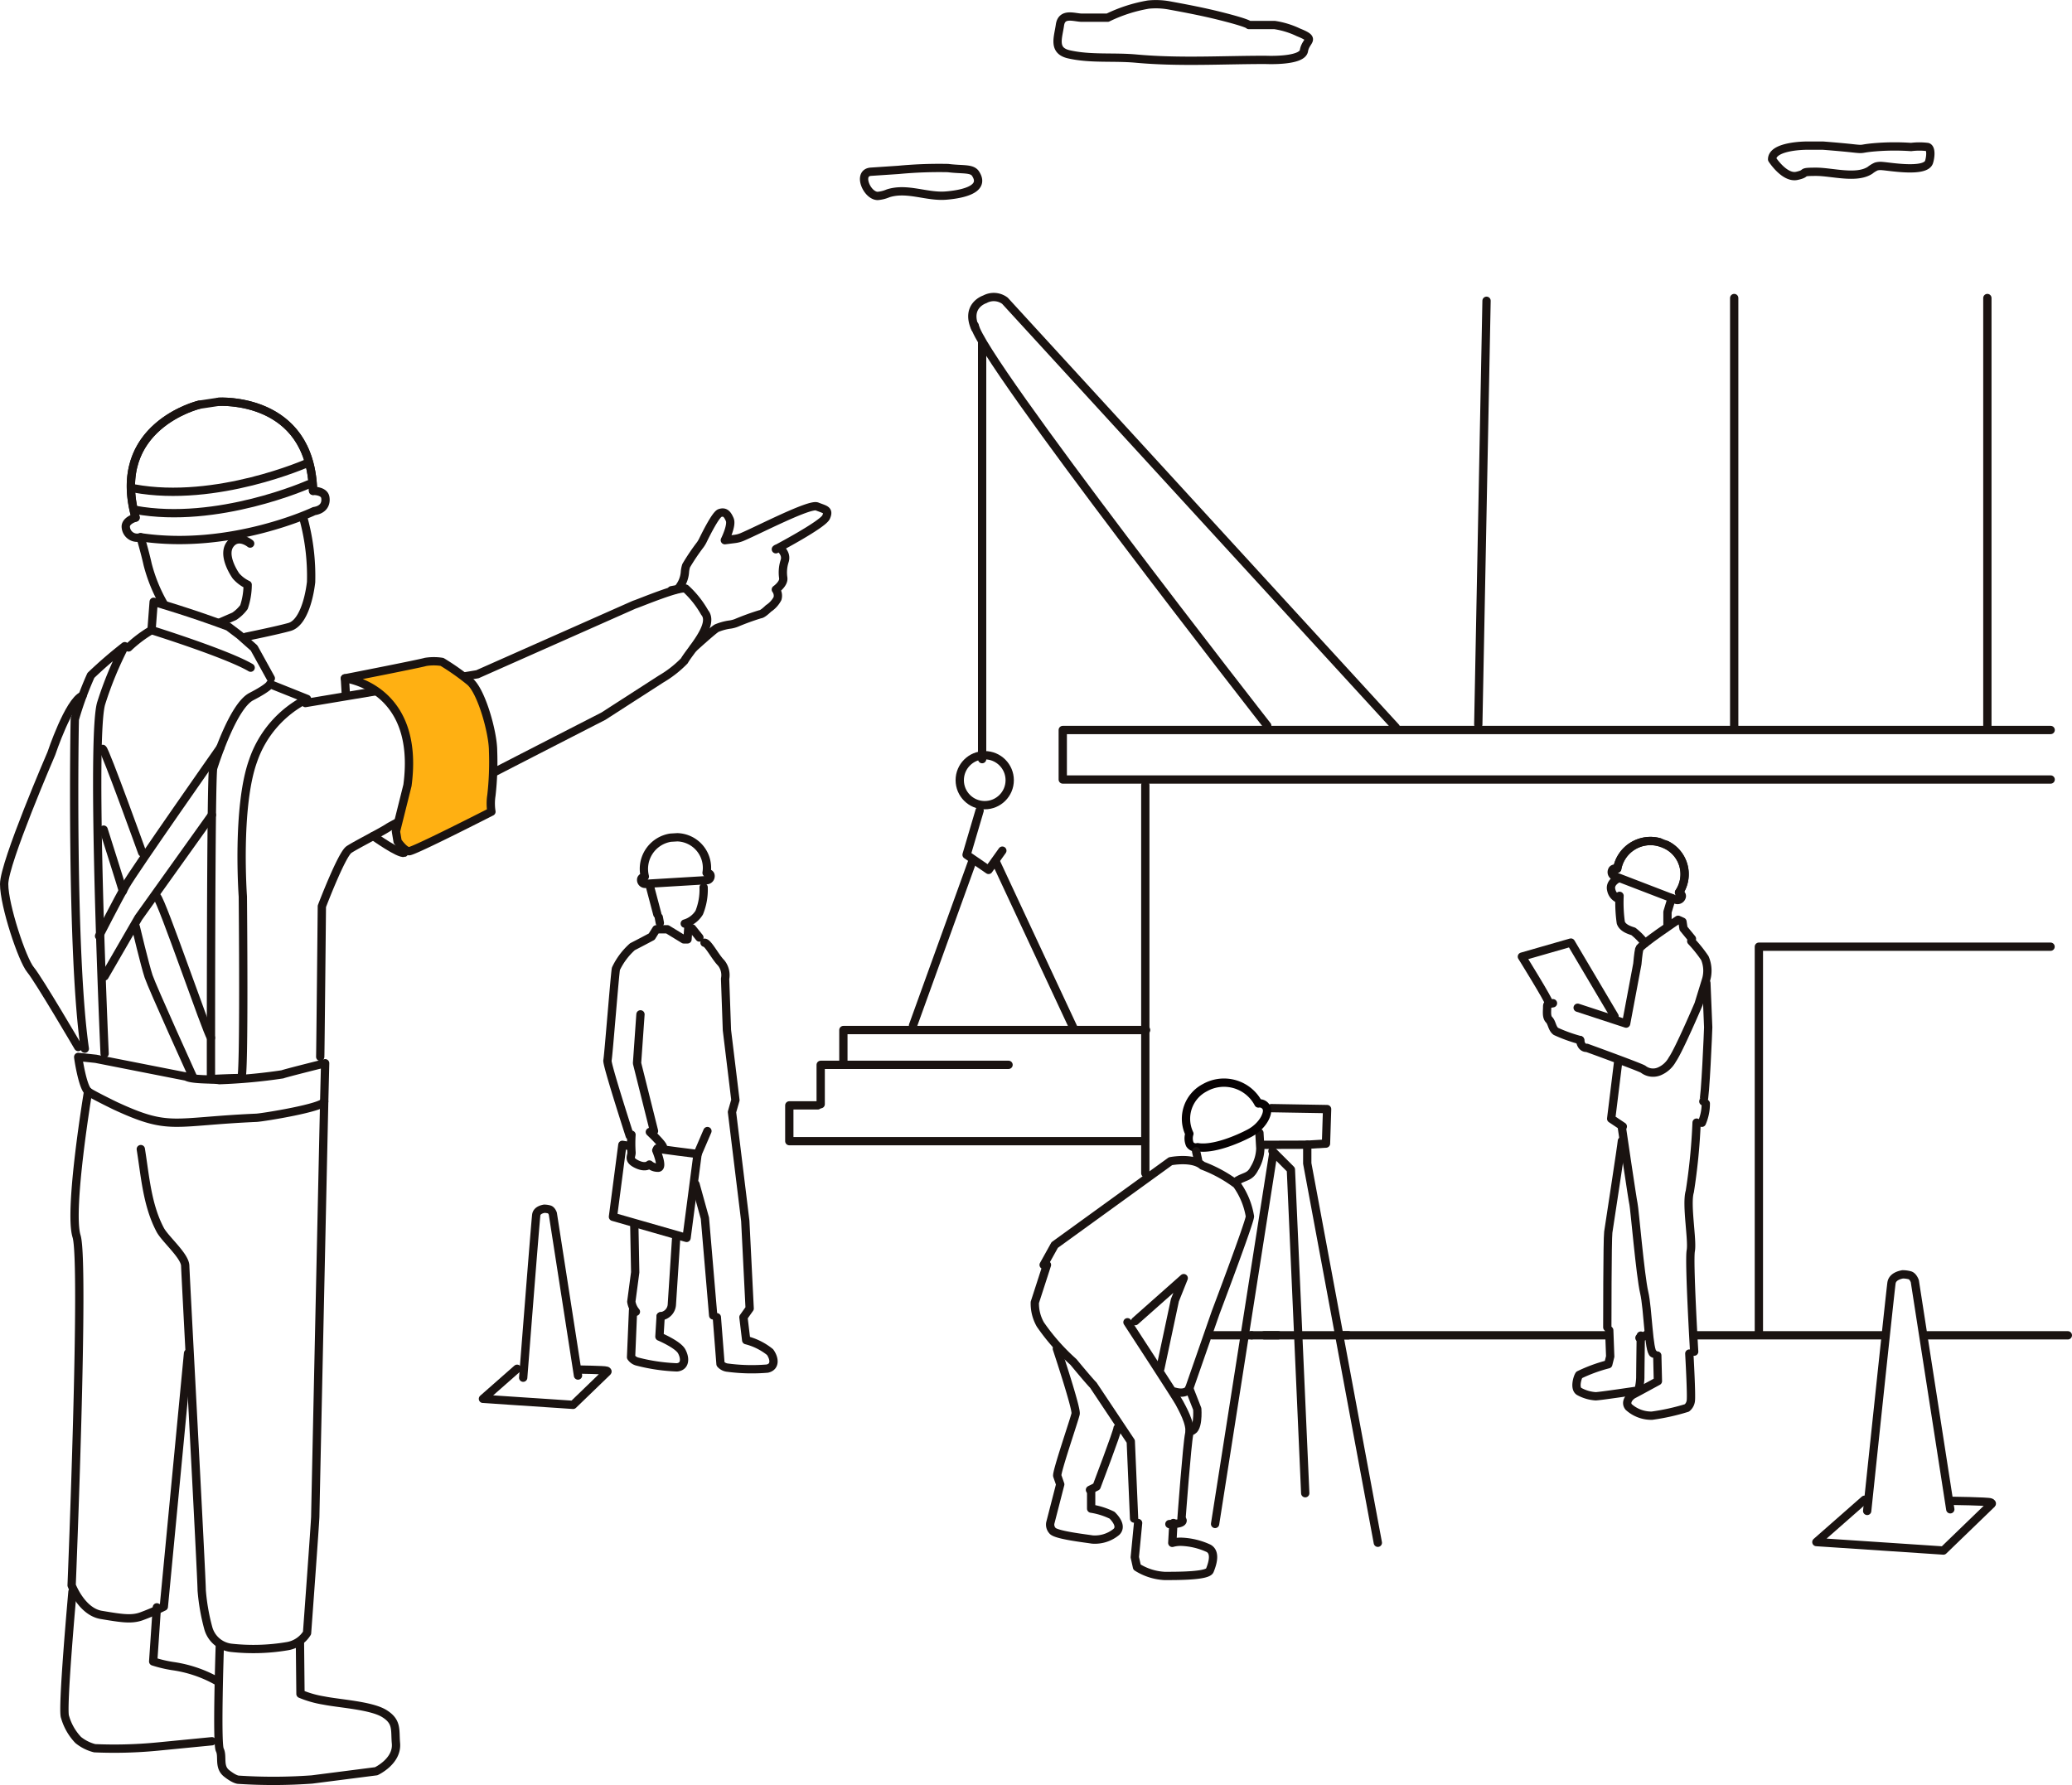 <svg xmlns="http://www.w3.org/2000/svg" width="203.272" height="175.175" viewBox="0 0 203.272 175.175">
  <g id="グループ_959" data-name="グループ 959" transform="translate(-1012.247 -373.75)">
    <g id="グループ_940" data-name="グループ 940">
      <path id="パス_2640" data-name="パス 2640" d="M1033.81,535.268s-.323,9.529,0,10.175-.144,1.657.664,2.3,1.169.63,1.169.63a52.4,52.4,0,0,0,7.211-.026l6.3-.808s2.1-.969,1.938-2.745c-.118-1.3.161-2.1-1.131-2.907s-4.36-.969-5.975-1.292a10.1,10.1,0,0,1-2.261-.646l-.051-4.984" fill="none" stroke="#1a1311" stroke-linecap="round" stroke-linejoin="round" stroke-width="0.814"/>
      <path id="パス_2641" data-name="パス 2641" d="M1033.487,538.66a12.411,12.411,0,0,0-4.323-1.443,12.5,12.5,0,0,1-1.889-.45l.36-5.309" fill="none" stroke="#1a1311" stroke-linecap="round" stroke-linejoin="round" stroke-width="0.814"/>
      <path id="パス_2642" data-name="パス 2642" d="M1019.356,529.928s-1.05,11.639-.727,12.285a5.433,5.433,0,0,0,1.292,2.261,4.186,4.186,0,0,0,1.615.807,43.855,43.855,0,0,0,6.137-.161l5.361-.524" fill="none" stroke="#1a1311" stroke-linecap="round" stroke-linejoin="round" stroke-width="0.814"/>
      <g id="グループ_939" data-name="グループ 939">
        <path id="パス_2643" data-name="パス 2643" d="M1041.973,424.452a21.531,21.531,0,0,1,.794,6.413c-.217,1.829-.866,4.048-2.12,4.4s-4.265.963-4.265.963" fill="none" stroke="#1a1311" stroke-linecap="round" stroke-linejoin="round" stroke-width="0.814"/>
        <path id="パス_2644" data-name="パス 2644" d="M1039.747,425.7" fill="none" stroke="#1a1311" stroke-linecap="round" stroke-linejoin="round" stroke-width="0.814"/>
        <path id="パス_2645" data-name="パス 2645" d="M1028.343,433.06a15.525,15.525,0,0,1-1.61-3.927c-.266-1.206-.7-2.671-.7-2.671" fill="none" stroke="#1a1311" stroke-linecap="round" stroke-linejoin="round" stroke-width="0.814"/>
        <path id="パス_2646" data-name="パス 2646" d="M1036.789,427.082s-1.149-.947-1.938.038.213,2.661.545,3.139a3.53,3.53,0,0,0,1.148.866,6.951,6.951,0,0,1-.362,2.188,3.756,3.756,0,0,1-.952.906l-1.361.592" fill="none" stroke="#1a1311" stroke-linecap="round" stroke-linejoin="round" stroke-width="0.814"/>
        <path id="パス_2647" data-name="パス 2647" d="M1026.036,426.462a1.119,1.119,0,0,1-1.444-.945c-.106-.694.956-.983.956-.983-2.538-8.978,6.243-11.075,6.243-11.075l1.907-.287s9.012-.582,9.262,8.741c0,0,1.1-.036,1.205.658s-.271,1.2-1.1,1.327C1043.068,423.9,1034.911,427.782,1026.036,426.462Z" fill="none" stroke="#1a1311" stroke-linecap="round" stroke-linejoin="round" stroke-width="0.814"/>
        <path id="パス_2648" data-name="パス 2648" d="M1031.791,413.459s-8.781,2.1-6.243,11.075" fill="none" stroke="#1a1311" stroke-linecap="round" stroke-linejoin="round" stroke-width="0.814"/>
        <path id="パス_2649" data-name="パス 2649" d="M1027.112,435.575l.211-2.781s3.814,1.112,7.325,2.441l1.11.841,1.415,1.255,1.644,2.976" fill="none" stroke="#1a1311" stroke-linecap="round" stroke-linejoin="round" stroke-width="0.814"/>
        <path id="パス_2650" data-name="パス 2650" d="M1042.96,421.913c-.25-9.323-9.262-8.741-9.262-8.741" fill="none" stroke="#1a1311" stroke-linecap="round" stroke-linejoin="round" stroke-width="0.814"/>
      </g>
      <path id="パス_2651" data-name="パス 2651" d="M1042.208,442.73l16.877-2.826,15.263-6.77c.09-.04.177-.074.27-.105.4-.131,4.374-1.785,4.9-1.523a9.552,9.552,0,0,1,1.858,2.341c1.026,1.2-1.421,3.717-1.994,4.744a10.781,10.781,0,0,1-2.3,1.794l-5.643,3.637s-20.348,10.416-21.075,10.9-3.149,1.7-3.876,2.18-2.665,5.572-2.665,5.572-.139,14.194-.16,14.765" fill="none" stroke="#1a1311" stroke-linecap="round" stroke-linejoin="round" stroke-width="0.814"/>
      <path id="パス_2652" data-name="パス 2652" d="M1042.37,442.326a10.621,10.621,0,0,0-5.3,6.085c-1.632,4.556-1,13.295-1,13.295s.17,17.88-.16,17.833-2.967.086-2.967.086-.025-29.76.22-30.516,1.968-6.092,3.739-7.009,1.833-1.228,1.833-1.228Z" fill="none" stroke="#1a1311" stroke-linecap="round" stroke-linejoin="round" stroke-width="0.814"/>
      <path id="パス_2653" data-name="パス 2653" d="M1020.567,476.644c-1.357-9.288-1.013-31.944-.979-32.32a32.236,32.236,0,0,1,1.577-4.307,43.119,43.119,0,0,1,3.32-2.866,35.237,35.237,0,0,0-2.3,5.565c-.934,2.818.015,27.416.325,34.413" fill="none" stroke="#1a1311" stroke-linecap="round" stroke-linejoin="round" stroke-width="0.814"/>
      <path id="パス_2654" data-name="パス 2654" d="M1019.921,477.452c-.022-.007.408,2.9.969,3.391.26.225,2.436,1.3,2.747,1.442,5.3,2.442,5.521,1.5,13.767,1.138.606-.027,6.633-1,6.648-1.607l.093-3.745s-3.956.985-4.188,1.09a53.834,53.834,0,0,1-6.192.571c-.5-.11-2.64-.006-3.244-.349l-8.875-1.747Z" fill="none" stroke="#1a1311" stroke-linecap="round" stroke-linejoin="round" stroke-width="0.814"/>
      <path id="パス_2655" data-name="パス 2655" d="M1042.523,421.271s-8.946,3.981-17.019,2.505" fill="none" stroke="#1a1311" stroke-linecap="round" stroke-linejoin="round" stroke-width="0.814"/>
      <path id="パス_2656" data-name="パス 2656" d="M1042.424,419.174s-8.946,3.981-17.02,2.5" fill="none" stroke="#1a1311" stroke-linecap="round" stroke-linejoin="round" stroke-width="0.814"/>
      <path id="パス_2657" data-name="パス 2657" d="M1078.118,431.662l.619-.116a2.843,2.843,0,0,0,.7-1.615,2.725,2.725,0,0,1,.124-.675,20.959,20.959,0,0,1,1.383-2.055,2.878,2.878,0,0,0,.258-.429c.319-.657,1.269-2.551,1.669-2.684.485-.162.727.08.969.646s-.484,2.018-.484,2.018l.954-.119a2.789,2.789,0,0,0,.755-.2c1.641-.7,6.609-3.282,7.335-2.991.807.323,1.211.323.888,1.049s-4.926,3.15-4.926,3.15.4-.4.808.4a.988.988,0,0,1,.054.757,3.616,3.616,0,0,0-.137,1.649l0,.017c.081.565-.727,1.13-.727,1.13a1.016,1.016,0,0,1,.162.889,2.617,2.617,0,0,1-.888.968s-.566.566-.808.566a24.67,24.67,0,0,0-2.352.855,2.878,2.878,0,0,1-.562.151,5.159,5.159,0,0,0-1.366.366c-.4.243-2.261,1.938-2.261,1.938" fill="none" stroke="#1a1311" stroke-linecap="round" stroke-linejoin="round" stroke-width="0.814"/>
      <path id="パス_2658" data-name="パス 2658" d="M1024.855,437.274a12.231,12.231,0,0,1,2.257-1.7s7.388,2.307,9.725,3.685" fill="none" stroke="#1a1311" stroke-linecap="round" stroke-linejoin="round" stroke-width="0.814"/>
      <path id="パス_2659" data-name="パス 2659" d="M1020.89,480.843s-1.938,11.628-1.13,14.212-.485,34.238-.485,34.238.969,2.584,2.907,2.907,2.907.484,3.876.161a21.508,21.508,0,0,0,2.261-.969l2.375-24.86" fill="none" stroke="#1a1311" stroke-linecap="round" stroke-linejoin="round" stroke-width="0.814"/>
      <path id="パス_2660" data-name="パス 2660" d="M1044.052,481.816s-.875,40.21-.875,40.694-.807,11.466-.807,11.466a2.811,2.811,0,0,1-1.938,1.292,19.913,19.913,0,0,1-5.491.162,2.654,2.654,0,0,1-2.261-1.938,20.088,20.088,0,0,1-.646-3.715c0-1.292-1.615-31.33-1.615-31.816-.005-.986-1.973-2.628-2.459-3.549-1.285-2.438-1.469-5.239-1.9-7.916" fill="none" stroke="#1a1311" stroke-linecap="round" stroke-linejoin="round" stroke-width="0.814"/>
      <path id="パス_2661" data-name="パス 2661" d="M1019.921,476.483s-3.876-6.621-4.683-7.59-2.584-6.3-2.584-8.4,4.632-12.815,4.632-12.815,1.71-5.13,3.059-5.67" fill="none" stroke="#1a1311" stroke-linecap="round" stroke-linejoin="round" stroke-width="0.814"/>
      <path id="パス_2662" data-name="パス 2662" d="M1046.084,440.307s7.429.808,6.137,10.5l-1.13,4.522.161.969s.646.969,1.131.969,8.075-3.876,8.075-3.876a5.13,5.13,0,0,1,0-1.615,28.994,28.994,0,0,0,.161-4.361c0-1.776-1.13-5.814-2.261-6.783a24,24,0,0,0-2.745-1.938,5.161,5.161,0,0,0-1.615,0C1053.513,438.854,1046.084,440.307,1046.084,440.307Z" fill="#ffb012" stroke="#1a1311" stroke-linecap="round" stroke-linejoin="round" stroke-width="0.814"/>
      <path id="パス_2663" data-name="パス 2663" d="M1048.872,455.778s2.542,1.81,3.026,1.648" fill="#ffb012" stroke="#1a1311" stroke-linecap="round" stroke-linejoin="round" stroke-width="0.814"/>
      <path id="パス_2664" data-name="パス 2664" d="M1033.844,447.14s-8.459,12.058-9.269,13.5-2.61,4.949-2.61,4.949" fill="none" stroke="#1a1311" stroke-linecap="round" stroke-linejoin="round" stroke-width="0.814"/>
      <path id="パス_2665" data-name="パス 2665" d="M1033.034,453.709l-7.2,10.079-3.33,5.759" fill="none" stroke="#1a1311" stroke-linecap="round" stroke-linejoin="round" stroke-width="0.814"/>
      <path id="パス_2666" data-name="パス 2666" d="M1022.325,447.23c.27.18,3.87,10.168,3.87,10.168" fill="none" stroke="#1a1311" stroke-linecap="round" stroke-linejoin="round" stroke-width="0.814"/>
      <path id="パス_2667" data-name="パス 2667" d="M1027.635,461.718c.539.54,4.859,13.228,5.309,13.858" fill="none" stroke="#1a1311" stroke-linecap="round" stroke-linejoin="round" stroke-width="0.814"/>
      <path id="パス_2668" data-name="パス 2668" d="M1031.144,479.355s-3.959-8.729-4.319-9.808-1.26-4.86-1.26-4.86" fill="none" stroke="#1a1311" stroke-linecap="round" stroke-linejoin="round" stroke-width="0.814"/>
      <path id="パス_2669" data-name="パス 2669" d="M1024.305,461.178c-.09-.36-1.89-6.029-1.89-6.029" fill="none" stroke="#1a1311" stroke-linecap="round" stroke-linejoin="round" stroke-width="0.814"/>
      <line id="線_1434" data-name="線 1434" x2="0.088" y2="1.523" transform="translate(1046.084 440.307)" fill="none" stroke="#1a1311" stroke-linecap="round" stroke-linejoin="round" stroke-width="0.814"/>
    </g>
    <g id="グループ_943" data-name="グループ 943">
      <path id="パス_2670" data-name="パス 2670" d="M1084.694,473.105" fill="none" stroke="#1a1311" stroke-linecap="round" stroke-linejoin="round" stroke-width="0.814"/>
      <line id="線_1435" data-name="線 1435" x2="18.326" transform="translate(1178.612 504.767)" fill="none" stroke="#1a1311" stroke-linecap="round" stroke-linejoin="round" stroke-width="0.814"/>
      <g id="グループ_941" data-name="グループ 941">
        <path id="パス_2671" data-name="パス 2671" d="M1170.682,459.726a.415.415,0,0,1-.276-.586c.1-.254.5-.156.5-.156a3.313,3.313,0,0,1,4.156-2.591l.664.255a3.207,3.207,0,0,1,1.243,4.669s.358.191.256.445a.429.429,0,0,1-.61.246Z" fill="none" stroke="#1a1311" stroke-linecap="round" stroke-linejoin="round" stroke-width="0.814"/>
        <path id="パス_2672" data-name="パス 2672" d="M1170.9,458.984a3.313,3.313,0,0,1,4.156-2.591" fill="none" stroke="#1a1311" stroke-linecap="round" stroke-linejoin="round" stroke-width="0.814"/>
        <path id="パス_2673" data-name="パス 2673" d="M1175.723,456.648a3.207,3.207,0,0,1,1.243,4.669" fill="none" stroke="#1a1311" stroke-linecap="round" stroke-linejoin="round" stroke-width="0.814"/>
      </g>
      <g id="グループ_942" data-name="グループ 942">
        <path id="パス_2674" data-name="パス 2674" d="M1075.607,460.468a.388.388,0,0,1-.461-.392c-.012-.255.362-.324.362-.324a3.1,3.1,0,0,1,2.53-3.812l.663-.04a3,3,0,0,1,2.864,3.488s.378.024.39.279a.4.4,0,0,1-.423.445Z" fill="none" stroke="#1a1311" stroke-linecap="round" stroke-linejoin="round" stroke-width="0.814"/>
      </g>
      <path id="パス_2675" data-name="パス 2675" d="M1123.614,503.377l4.761-4.22-.866,2.164-1.428,6.712" fill="none" stroke="#1a1311" stroke-linecap="round" stroke-linejoin="round" stroke-width="0.814"/>
      <path id="パス_2676" data-name="パス 2676" d="M1127.509,510.3c1.19.325,1.407-.324,1.407-.324l2.6-7.466s3.354-8.873,3.354-9.414a7.458,7.458,0,0,0-1.3-3.138,13.5,13.5,0,0,0-3.355-1.84c-.974-.865-3.138-.432-3.138-.432l-11.361,8.223-1.082,1.948" fill="none" stroke="#1a1311" stroke-linecap="round" stroke-linejoin="round" stroke-width="0.814"/>
      <path id="パス_2677" data-name="パス 2677" d="M1123.506,522.746l-.325-7.574-3.679-5.519c-.433-.433-1.948-2.272-1.948-2.272a20.651,20.651,0,0,1-3.246-3.679,4.169,4.169,0,0,1-.541-2.164l1.19-3.679" fill="none" stroke="#1a1311" stroke-linecap="round" stroke-linejoin="round" stroke-width="0.814"/>
      <path id="パス_2678" data-name="パス 2678" d="M1122.856,503.485s4.87,7.467,5.086,7.9,1.19,2.056.974,3.03-.758,8.332-.758,8.332.65.541-1.19.541" fill="none" stroke="#1a1311" stroke-linecap="round" stroke-linejoin="round" stroke-width="0.814"/>
      <path id="パス_2679" data-name="パス 2679" d="M1119.177,519.933l.65-.325s2.056-5.41,2.056-5.735" fill="none" stroke="#1a1311" stroke-linecap="round" stroke-linejoin="round" stroke-width="0.814"/>
      <path id="パス_2680" data-name="パス 2680" d="M1115.931,506.082s1.948,5.843,1.84,6.384-1.913,5.769-1.8,6.094l.289.832-.974,3.787a.88.88,0,0,0,.216.757c.325.433,3.247.758,3.9.866a3.314,3.314,0,0,0,2.38-.758c.541-.541-.108-1.3-.433-1.623a7.217,7.217,0,0,0-2.055-.649v-1.623" fill="none" stroke="#1a1311" stroke-linecap="round" stroke-linejoin="round" stroke-width="0.814"/>
      <path id="パス_2681" data-name="パス 2681" d="M1123.9,523.183l-.325,3.355.217.973a5.587,5.587,0,0,0,2.705.866c1.406,0,4.22,0,4.436-.541s.649-1.731-.108-2.164a6.985,6.985,0,0,0-2.705-.649,3.005,3.005,0,0,0-.866.108l.108-1.948" fill="none" stroke="#1a1311" stroke-linecap="round" stroke-linejoin="round" stroke-width="0.814"/>
      <path id="パス_2682" data-name="パス 2682" d="M1133.569,489.635c.829-.519,1.286-.352,1.743-1.243a4.015,4.015,0,0,0,.578-1.956l-.09-1.53" fill="none" stroke="#1a1311" stroke-linecap="round" stroke-linejoin="round" stroke-width="0.814"/>
      <line id="線_1436" data-name="線 1436" y1="36.3" x2="5.697" transform="translate(1131.453 486.976)" fill="none" stroke="#1a1311" stroke-linecap="round" stroke-linejoin="round" stroke-width="0.814"/>
      <path id="パス_2683" data-name="パス 2683" d="M1136.97,482.477l5.471.092-.108,3.387-1.839.108V487.9l6.925,37.222" fill="none" stroke="#1a1311" stroke-linecap="round" stroke-linejoin="round" stroke-width="0.814"/>
      <path id="パス_2684" data-name="パス 2684" d="M1167.263,475.8c.1.857.667.762.667.762s5.237,1.9,5.523,2.1a1.575,1.575,0,0,0,1.619.19,2.629,2.629,0,0,0,1.238-1.142c.666-.953,2.571-5.428,2.571-5.428l.761-2.476a3.139,3.139,0,0,0-.142-2.047,13.242,13.242,0,0,0-1.334-1.667" fill="none" stroke="#1a1311" stroke-linecap="round" stroke-linejoin="round" stroke-width="0.814"/>
      <path id="パス_2685" data-name="パス 2685" d="M1164.6,472.184c-.476.1-.571,0-.571.381s-.095.952.19,1.238.286.857.667,1.142a14.985,14.985,0,0,0,2.38.857" fill="none" stroke="#1a1311" stroke-linecap="round" stroke-linejoin="round" stroke-width="0.814"/>
      <path id="パス_2686" data-name="パス 2686" d="M1164.216,472.184c0-.286-2.666-4.571-2.666-4.571l4.809-1.381,4.285,7.237" fill="none" stroke="#1a1311" stroke-linecap="round" stroke-linejoin="round" stroke-width="0.814"/>
      <path id="パス_2687" data-name="パス 2687" d="M1178.233,465.86l-.828-1.008-.1-.667-.428-.19s-3.714,2.475-3.809,2.856-.19,1.476-.19,1.476l-1.1,5.856-4.757-1.558" fill="none" stroke="#1a1311" stroke-linecap="round" stroke-linejoin="round" stroke-width="0.814"/>
      <path id="パス_2688" data-name="パス 2688" d="M1179.208,483.913a4.706,4.706,0,0,0,.384-1.891" fill="none" stroke="#1a1311" stroke-linecap="round" stroke-linejoin="round" stroke-width="0.814"/>
      <path id="パス_2689" data-name="パス 2689" d="M1170.977,478.088l-.667,5.428,1.143.762" fill="none" stroke="#1a1311" stroke-linecap="round" stroke-linejoin="round" stroke-width="0.814"/>
      <path id="パス_2690" data-name="パス 2690" d="M1173.621,466.29a6.376,6.376,0,0,0-1.134-1.151c-.285-.1-1.046-.294-1.232-.866a14.111,14.111,0,0,1-.123-2.625" fill="none" stroke="#1a1311" stroke-linecap="round" stroke-linejoin="round" stroke-width="0.814"/>
      <path id="パス_2691" data-name="パス 2691" d="M1175.833,464.471v-1.238l.413-1.365" fill="none" stroke="#1a1311" stroke-linecap="round" stroke-linejoin="round" stroke-width="0.814"/>
      <path id="パス_2692" data-name="パス 2692" d="M1178.452,506.369s-.524-8.856-.333-9.9-.476-4.571-.095-5.809a58.777,58.777,0,0,0,.666-6.761" fill="none" stroke="#1a1311" stroke-linecap="round" stroke-linejoin="round" stroke-width="0.814"/>
      <path id="パス_2693" data-name="パス 2693" d="M1171.358,484.372s1.047,7.142,1.143,7.523.666,7.046,1.047,8.665.429,5.809.905,6" fill="none" stroke="#1a1311" stroke-linecap="round" stroke-linejoin="round" stroke-width="0.814"/>
      <path id="パス_2694" data-name="パス 2694" d="M1173.083,505.016a1.608,1.608,0,0,0,.751-.361" fill="none" stroke="#1a1311" stroke-linecap="round" stroke-linejoin="round" stroke-width="0.814"/>
      <path id="パス_2695" data-name="パス 2695" d="M1171.358,485.7c0,.286-1.238,8.285-1.333,8.951s-.095,9.332-.095,9.332" fill="none" stroke="#1a1311" stroke-linecap="round" stroke-linejoin="round" stroke-width="0.814"/>
      <path id="パス_2696" data-name="パス 2696" d="M1170.12,504.274l.095,2.571-.19.762a15.187,15.187,0,0,0-2.857,1.047c-.19.286-.476,1.333,0,1.619a3.859,3.859,0,0,0,1.619.476c.381,0,4.19-.571,4.19-.571a5.37,5.37,0,0,0,.19-1.238c0-.572.048-4.142.048-4.142" fill="none" stroke="#1a1311" stroke-linecap="round" stroke-linejoin="round" stroke-width="0.814"/>
      <path id="パス_2697" data-name="パス 2697" d="M1174.834,506.75l.06,2.514s-2.012,1.1-2.393,1.295-.857.761-.476,1.237a3.326,3.326,0,0,0,2.285.857,21.461,21.461,0,0,0,3.428-.761,1.064,1.064,0,0,0,.381-.667c.095-.476-.143-4.666-.143-4.666" fill="none" stroke="#1a1311" stroke-linecap="round" stroke-linejoin="round" stroke-width="0.814"/>
      <path id="パス_2698" data-name="パス 2698" d="M1179.351,481.818c.191-.191.478-7.081.478-7.272s-.178-4.343-.178-4.343" fill="none" stroke="#1a1311" stroke-linecap="round" stroke-linejoin="round" stroke-width="0.814"/>
      <path id="パス_2699" data-name="パス 2699" d="M1170.957,459.958s-.831.393-.641,1.107a1.2,1.2,0,0,0,.7.874" fill="none" stroke="#1a1311" stroke-linecap="round" stroke-linejoin="round" stroke-width="0.814"/>
      <path id="パス_2700" data-name="パス 2700" d="M1128.916,509.978l.788,2.012s.178,2.316-.743,2.162" fill="none" stroke="#1a1311" stroke-linecap="round" stroke-linejoin="round" stroke-width="0.814"/>
      <path id="パス_2701" data-name="パス 2701" d="M1128.322,487.892" fill="none" stroke="#1a1311" stroke-linecap="round" stroke-linejoin="round" stroke-width="0.814"/>
      <path id="パス_2702" data-name="パス 2702" d="M1213.425,450.234h-96.917v-4.859h96.917" fill="none" stroke="#1a1311" stroke-linecap="round" stroke-linejoin="round" stroke-width="0.814"/>
      <line id="線_1437" data-name="線 1437" y2="38.091" transform="translate(1124.607 450.774)" fill="none" stroke="#1a1311" stroke-linecap="round" stroke-linejoin="round" stroke-width="0.814"/>
      <line id="線_1438" data-name="線 1438" y1="41.574" x2="0.81" transform="translate(1157.273 403.261)" fill="none" stroke="#1a1311" stroke-linecap="round" stroke-linejoin="round" stroke-width="0.814"/>
      <line id="線_1439" data-name="線 1439" y2="42.006" transform="translate(1182.379 402.991)" fill="none" stroke="#1a1311" stroke-linecap="round" stroke-linejoin="round" stroke-width="0.814"/>
      <line id="線_1440" data-name="線 1440" y2="42.006" transform="translate(1207.216 402.991)" fill="none" stroke="#1a1311" stroke-linecap="round" stroke-linejoin="round" stroke-width="0.814"/>
      <path id="パス_2703" data-name="パス 2703" d="M1107.869,405.691c.54,3.239,28.7,39.261,28.7,39.261" fill="none" stroke="#1a1311" stroke-linecap="round" stroke-linejoin="round" stroke-width="0.814"/>
      <path id="パス_2704" data-name="パス 2704" d="M1149.174,445.105l-38.335-41.844a1.826,1.826,0,0,0-1.979-.142s-1.924.607-.945,2.834" fill="none" stroke="#1a1311" stroke-linecap="round" stroke-linejoin="round" stroke-width="0.814"/>
      <path id="パス_2705" data-name="パス 2705" d="M1108.679,408.66" fill="none" stroke="#1a1311" stroke-linecap="round" stroke-linejoin="round" stroke-width="0.814"/>
      <line id="線_1441" data-name="線 1441" y2="40.82" transform="translate(1108.598 407.415)" fill="none" stroke="#1a1311" stroke-linecap="round" stroke-linejoin="round" stroke-width="0.814"/>
      <circle id="楕円形_118" data-name="楕円形 118" cx="2.451" cy="2.451" r="2.451" transform="translate(1106.402 447.849)" fill="none" stroke="#1a1311" stroke-linecap="round" stroke-linejoin="round" stroke-width="0.814"/>
      <line id="線_1442" data-name="線 1442" x2="7.626" y2="16.333" transform="translate(1109.906 458.225)" fill="none" stroke="#1a1311" stroke-linecap="round" stroke-linejoin="round" stroke-width="0.814"/>
      <line id="線_1443" data-name="線 1443" x1="5.791" y2="16.037" transform="translate(1101.818 458.332)" fill="none" stroke="#1a1311" stroke-linecap="round" stroke-linejoin="round" stroke-width="0.814"/>
      <path id="パス_2706" data-name="パス 2706" d="M1124.686,474.814h-29.7v3.118" fill="none" stroke="#1a1311" stroke-linecap="round" stroke-linejoin="round" stroke-width="0.814"/>
      <path id="パス_2707" data-name="パス 2707" d="M1092.76,482.09v-3.861h18.43" fill="none" stroke="#1a1311" stroke-linecap="round" stroke-linejoin="round" stroke-width="0.814"/>
      <line id="線_1444" data-name="線 1444" x2="25.972" transform="translate(1143.989 504.767)" fill="none" stroke="#1a1311" stroke-linecap="round" stroke-linejoin="round" stroke-width="0.814"/>
      <path id="パス_2708" data-name="パス 2708" d="M1092.471,482.207h-2.79v3.51h34.87" fill="none" stroke="#1a1311" stroke-linecap="round" stroke-linejoin="round" stroke-width="0.814"/>
      <line id="線_1445" data-name="線 1445" x1="4.244" y2="0.012" transform="translate(1136.25 486.065)" fill="none" stroke="#1a1311" stroke-linecap="round" stroke-linejoin="round" stroke-width="0.814"/>
      <line id="線_1446" data-name="線 1446" x2="8.241" transform="translate(1136.276 504.767)" fill="none" stroke="#1a1311" stroke-linecap="round" stroke-linejoin="round" stroke-width="0.814"/>
      <line id="線_1447" data-name="線 1447" x2="2.61" transform="translate(1135.035 504.767)" fill="none" stroke="#1a1311" stroke-linecap="round" stroke-linejoin="round" stroke-width="0.814"/>
      <line id="線_1448" data-name="線 1448" x2="3.869" transform="translate(1131.166 504.767)" fill="none" stroke="#1a1311" stroke-linecap="round" stroke-linejoin="round" stroke-width="0.814"/>
      <path id="パス_2709" data-name="パス 2709" d="M1124.9,374.2a14.766,14.766,0,0,0-3.989,1.286h-2.52c-.72,0-1.979-.54-2.159.72s-.719,2.517.894,2.878c2.148.482,4.374.215,6.574.416,4.25.389,8.439.125,12.689.125,0,0,3.6.18,3.779-.9s1.26-1.08-.54-1.8a8.227,8.227,0,0,0-2.339-.72h-2.52s0-.18-2.883-.9c-1.606-.4-3.214-.71-4.844-1.008A7.345,7.345,0,0,0,1124.9,374.2Z" fill="none" stroke="#1a1311" stroke-linecap="round" stroke-linejoin="round" stroke-width="0.814"/>
      <path id="パス_2710" data-name="パス 2710" d="M1100.39,390.419l-2.7.18c-1.359.09-.41,2.357.656,2.377a3.272,3.272,0,0,0,1.025-.256c1.887-.6,3.775.377,5.691.219,1.1-.091,4.015-.462,2.884-2.16-.36-.54-1.26-.36-2.7-.54A42.246,42.246,0,0,0,1100.39,390.419Z" fill="none" stroke="#1a1311" stroke-linecap="round" stroke-linejoin="round" stroke-width="0.814"/>
      <path id="パス_2711" data-name="パス 2711" d="M1184.8,504.456V466.637h28.616" fill="none" stroke="#1a1311" stroke-linecap="round" stroke-linejoin="round" stroke-width="0.814"/>
      <path id="パス_2712" data-name="パス 2712" d="M1203.578,521.837l-3.479-22.381s-.156-.468-.468-.572a2.759,2.759,0,0,0-.727-.1c-.259.052-.986.207-1.09.83s-2.389,22.382-2.389,22.382" fill="none" stroke="#1a1311" stroke-linecap="round" stroke-linejoin="round" stroke-width="0.814"/>
      <path id="パス_2713" data-name="パス 2713" d="M1195.166,520.9l-4.726,4.154,12.463.831,4.674-4.518s.207-.1-.052-.208-3.947-.155-3.947-.155" fill="none" stroke="#1a1311" stroke-linecap="round" stroke-linejoin="round" stroke-width="0.814"/>
      <path id="パス_2714" data-name="パス 2714" d="M1068.951,508.713l-2.47-15.886s-.111-.332-.332-.406a1.937,1.937,0,0,0-.516-.074c-.184.037-.7.148-.774.59s-1.284,15.987-1.284,15.987" fill="none" stroke="#1a1311" stroke-linecap="round" stroke-linejoin="round" stroke-width="0.814"/>
      <path id="パス_2715" data-name="パス 2715" d="M1062.979,508.049,1059.625,511l8.846.59,3.318-3.207s.147-.074-.037-.147-2.8-.111-2.8-.111" fill="none" stroke="#1a1311" stroke-linecap="round" stroke-linejoin="round" stroke-width="0.814"/>
      <path id="パス_2716" data-name="パス 2716" d="M1186.1,389.384s1.215,1.89,2.43,1.62.135-.4,1.888-.4c1.551,0,3.947.725,5.287-.145a2.843,2.843,0,0,1,.606-.373,1.644,1.644,0,0,1,.626-.042c.671.041,4.179.67,4.551-.385.135-.4.27-1.35-.135-1.485a6.48,6.48,0,0,0-1.62,0,23.4,23.4,0,0,0-3.239,0c-1.89.135-1.215.27-2.43.135s-2.969-.27-2.969-.27h-1.62S1186.1,388.034,1186.1,389.384Z" fill="none" stroke="#1a1311" stroke-linecap="round" stroke-linejoin="round" stroke-width="0.814"/>
      <path id="パス_2717" data-name="パス 2717" d="M1130.438,480.477a3.812,3.812,0,0,1,5.264,1.543.739.739,0,0,1,.808.452c.22.557-.421,1.79-1.658,2.45s-3.62,1.643-5.116,1.386a.683.683,0,0,1-.76-.28,1.5,1.5,0,0,1-.046-1.039A3.431,3.431,0,0,1,1130.438,480.477Z" fill="none" stroke="#070203" stroke-linecap="round" stroke-linejoin="round" stroke-width="0.814"/>
      <path id="パス_2718" data-name="パス 2718" d="M1118.882,500.2" fill="none" stroke="#1a1311" stroke-linecap="round" stroke-linejoin="round" stroke-width="0.814"/>
      <line id="線_1449" data-name="線 1449" x2="0.191" y2="0.873" transform="translate(1129.591 486.706)" fill="none" stroke="#1a1311" stroke-linecap="round" stroke-linejoin="round" stroke-width="0.814"/>
      <line id="線_1450" data-name="線 1450" x2="0.72" y2="0.9" transform="translate(1080.143 464.839)" fill="none" stroke="#1a1311" stroke-linecap="round" stroke-linejoin="round" stroke-width="0.814"/>
      <path id="パス_2719" data-name="パス 2719" d="M1076,484.816s1.53,1.44,1.26,1.53a6,6,0,0,0-.63.27s.72,1.71.18,1.71a1.274,1.274,0,0,1-.855-.315s-.36.4-1.26-.045-.45-.765-.495-1.17a12.879,12.879,0,0,1,0-1.71" fill="none" stroke="#1a1311" stroke-linecap="round" stroke-linejoin="round" stroke-width="0.814"/>
      <path id="パス_2720" data-name="パス 2720" d="M1076.723,486.436c.27.09,3.959.54,3.959.54l-1.079,8.234-7.222-2.07.922-7.064.81.135" fill="none" stroke="#1a1311" stroke-linecap="round" stroke-linejoin="round" stroke-width="0.814"/>
      <path id="パス_2721" data-name="パス 2721" d="M1082.212,502.814l-.81-9.539-.923-3.33" fill="none" stroke="#1a1311" stroke-linecap="round" stroke-linejoin="round" stroke-width="0.814"/>
      <path id="パス_2722" data-name="パス 2722" d="M1082.572,502.994l.36,4.589a1.071,1.071,0,0,0,.72.36,18.088,18.088,0,0,0,3.87.09c.809-.18.719-.99.269-1.62a6.114,6.114,0,0,0-2.339-1.169l-.27-2.25.61-.861-.43-8.588-1.305-10.686.337-1.173-.832-6.858-.18-5.04a1.9,1.9,0,0,0-.386-1.558c-.583-.583-1.282-1.981-1.631-1.981" fill="none" stroke="#1a1311" stroke-linecap="round" stroke-linejoin="round" stroke-width="0.814"/>
      <path id="パス_2723" data-name="パス 2723" d="M1077.06,502.9a1.228,1.228,0,0,0,1.1-1.17l.427-6.592" fill="none" stroke="#1a1311" stroke-linecap="round" stroke-linejoin="round" stroke-width="0.814"/>
      <path id="パス_2724" data-name="パス 2724" d="M1074.473,493.86l.09,4.724-.382,2.88a2.008,2.008,0,0,0,.45.99" fill="none" stroke="#1a1311" stroke-linecap="round" stroke-linejoin="round" stroke-width="0.814"/>
      <path id="パス_2725" data-name="パス 2725" d="M1077.06,502.9l-.121,1.994s1.811.763,2.182,1.443.363,1.494-.462,1.575a18.054,18.054,0,0,1-3.831-.555,1.07,1.07,0,0,1-.671-.443l.194-4.6" fill="none" stroke="#1a1311" stroke-linecap="round" stroke-linejoin="round" stroke-width="0.814"/>
      <path id="パス_2726" data-name="パス 2726" d="M1081.276,460.81a6.031,6.031,0,0,1-.432,2.484,2.485,2.485,0,0,1-1.42,1.077" fill="none" stroke="#1a1311" stroke-linecap="round" stroke-linejoin="round" stroke-width="0.814"/>
      <path id="パス_2727" data-name="パス 2727" d="M1076.408,484.726l-1.665-6.659.337-4.792" fill="none" stroke="#1a1311" stroke-linecap="round" stroke-linejoin="round" stroke-width="0.814"/>
      <path id="パス_2728" data-name="パス 2728" d="M1079.67,464.389l.113.27-.09,1.26h-.36l-1.62-.99h-1.08l-.45.72s-1.35.72-1.89.99a6.776,6.776,0,0,0-1.619,2.159c-.09.27-.743,8.639-.833,9s2.182,7.379,2.182,7.379" fill="none" stroke="#1a1311" stroke-linecap="round" stroke-linejoin="round" stroke-width="0.814"/>
      <line id="線_1451" data-name="線 1451" x1="0.105" y1="0.559" transform="translate(1076.876 463.748)" fill="none" stroke="#1a1311" stroke-linecap="round" stroke-linejoin="round" stroke-width="0.814"/>
      <line id="線_1452" data-name="線 1452" x1="0.776" y1="2.937" transform="translate(1075.958 460.52)" fill="none" stroke="#1a1311" stroke-linecap="round" stroke-linejoin="round" stroke-width="0.814"/>
      <line id="線_1453" data-name="線 1453" x1="0.967" y2="2.25" transform="translate(1080.682 484.726)" fill="none" stroke="#1a1311" stroke-linecap="round" stroke-linejoin="round" stroke-width="0.814"/>
      <path id="パス_2729" data-name="パス 2729" d="M1110.581,457.213l-1.35,1.89-2.16-1.485,1.28-4.334" fill="none" stroke="#1a1311" stroke-linecap="round" stroke-linejoin="round" stroke-width="0.814"/>
      <path id="パス_2730" data-name="パス 2730" d="M1137.08,486.694l1.809,1.809,1.407,31.757" fill="none" stroke="#1a1311" stroke-linecap="round" stroke-linejoin="round" stroke-width="0.814"/>
      <line id="線_1454" data-name="線 1454" x2="13.782" transform="translate(1201.33 504.767)" fill="none" stroke="#1a1311" stroke-linecap="round" stroke-linejoin="round" stroke-width="0.814"/>
    </g>
  </g>
</svg>
